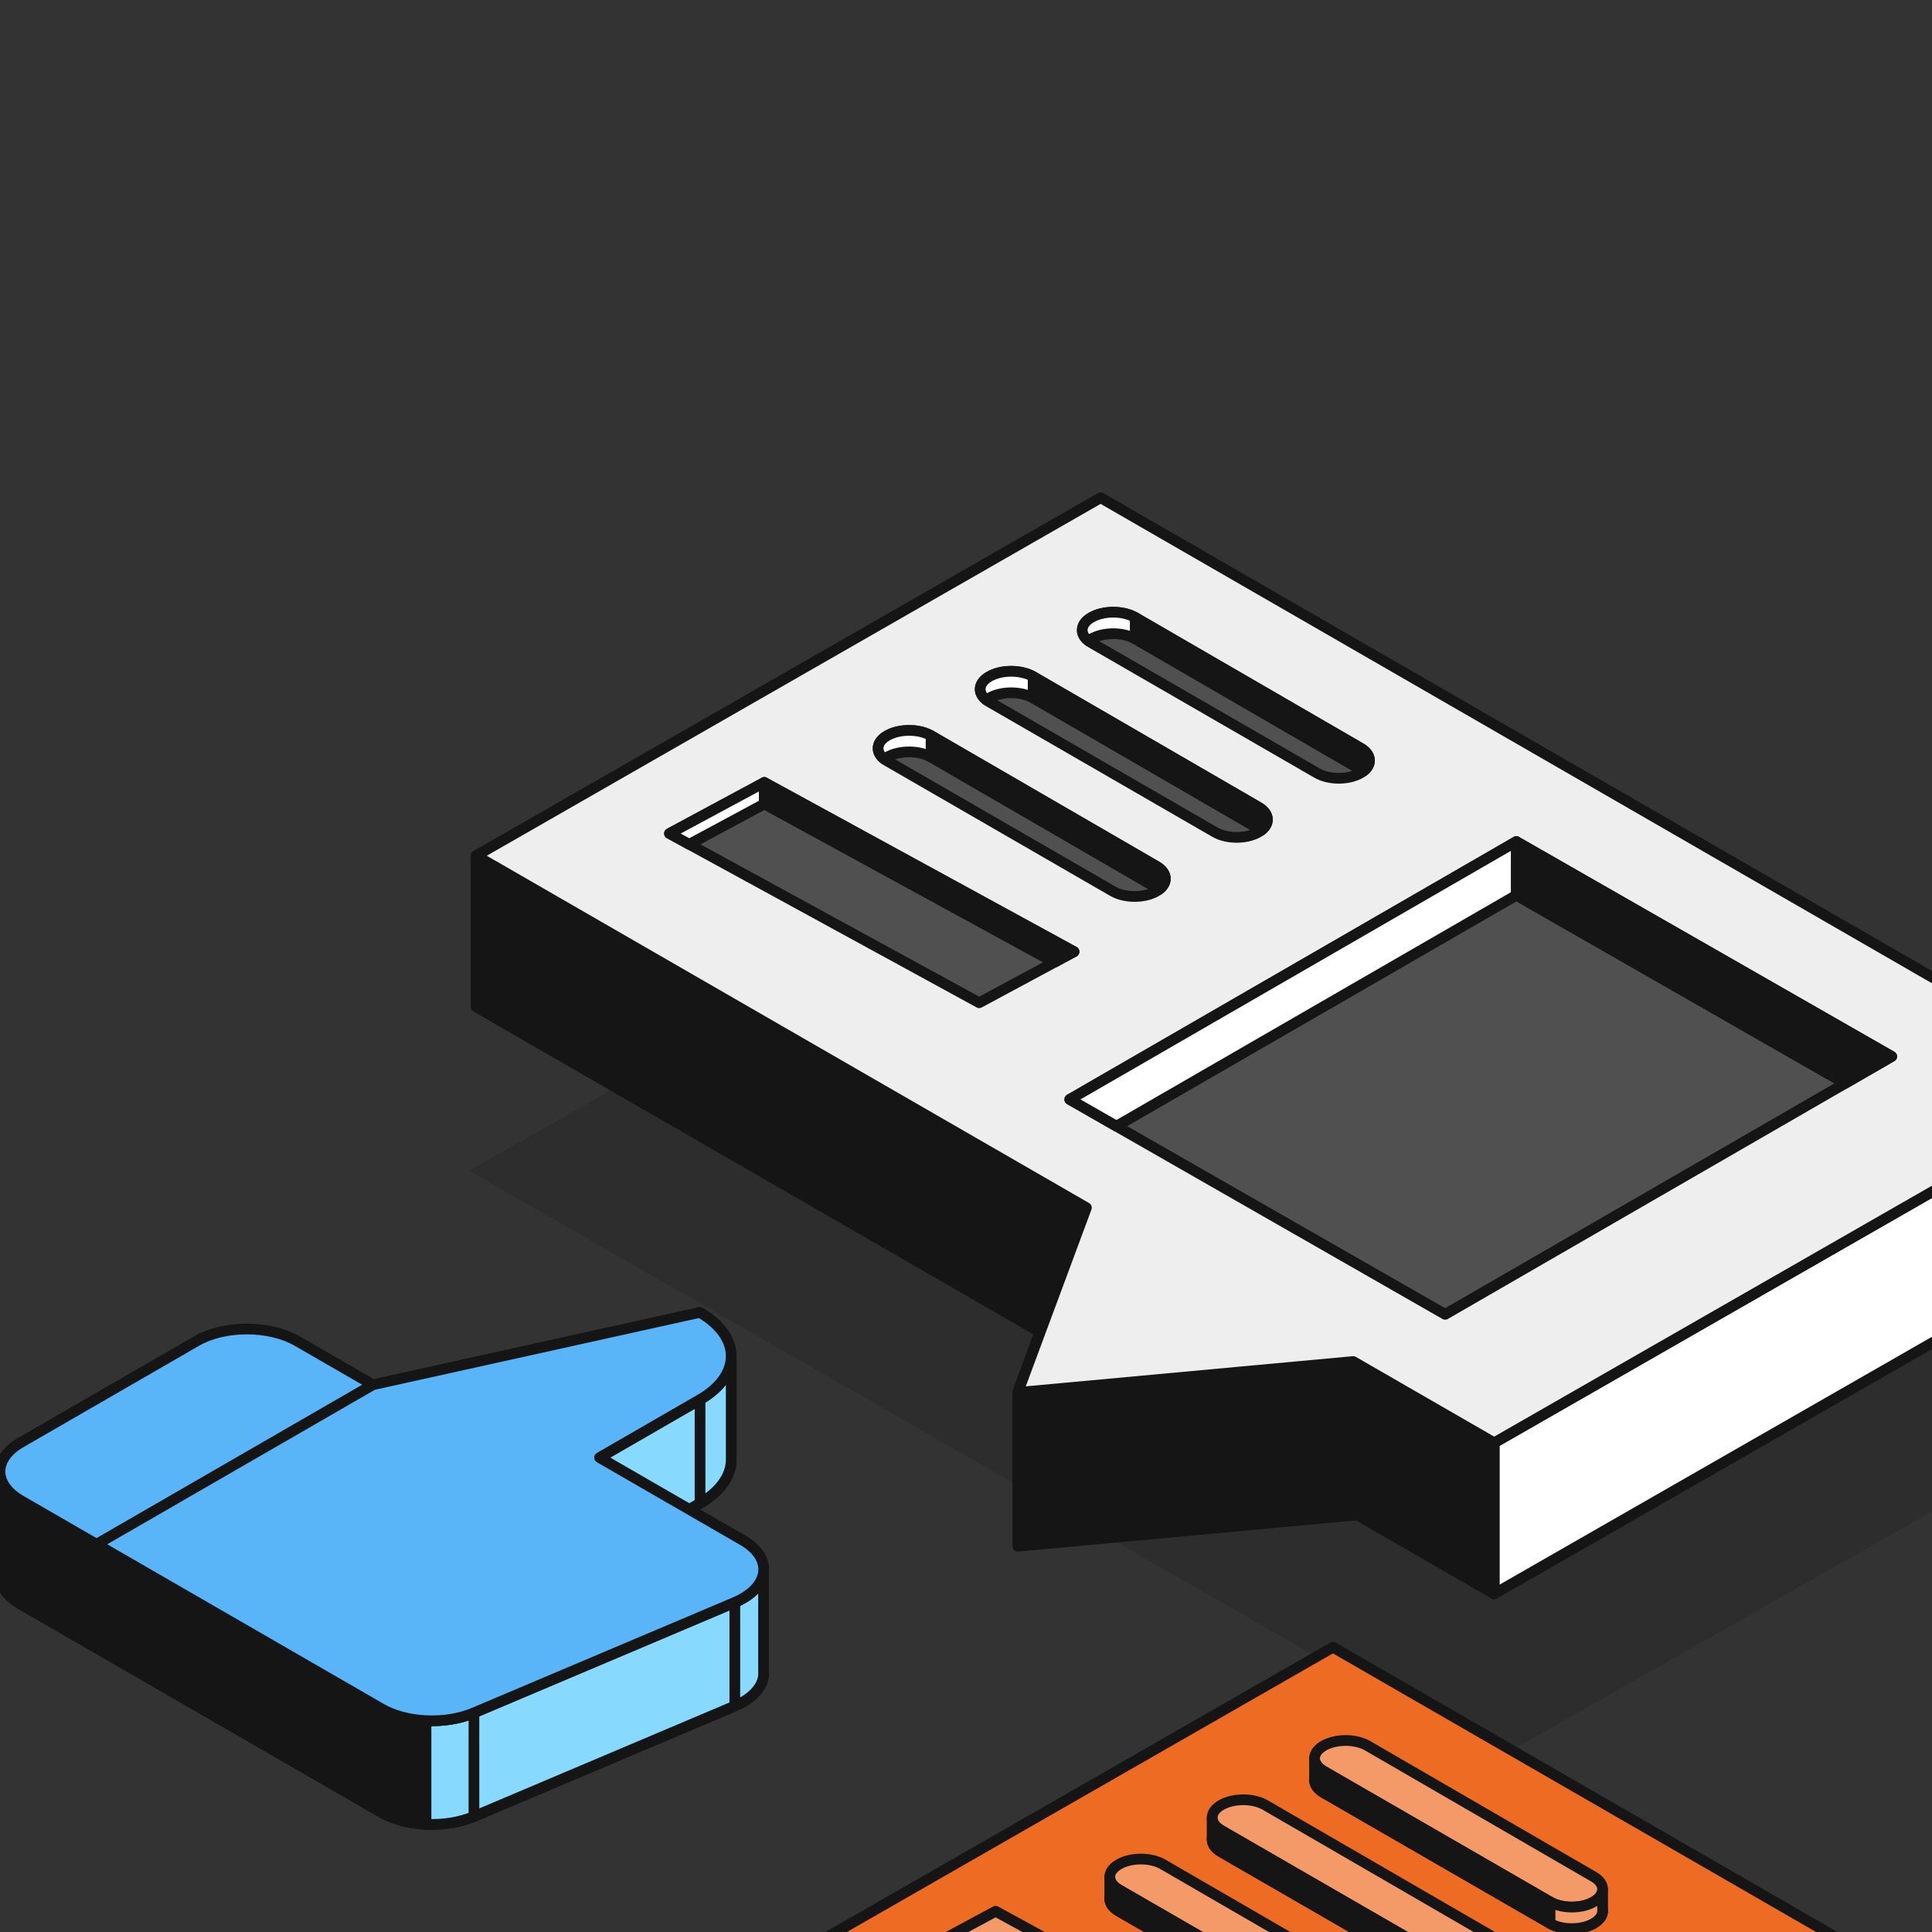 <svg width="361" height="361" viewBox="0 0 361 361" fill="none" xmlns="http://www.w3.org/2000/svg">
<rect x="0" y="0" width="361" height="361" fill="#333333" stroke="none"/>
<g clip-path="url(#clip0_114_2882)">
<path d="M87.644 218.741L279.464 328.769L397.526 261.672L205.706 151.644L87.644 218.741Z" fill="#151515" fill-opacity="0.2"/>
<path d="M279.189 297.825V269.592L395.892 202.697L395.892 230.93L279.189 297.825Z" fill="white" stroke="#151515" stroke-width="2" stroke-linecap="round" stroke-linejoin="round"/>
<path d="M88.951 159.895L279.19 269.592V297.825L88.951 188.128V159.895Z" fill="#151515" stroke="#151515" stroke-width="2" stroke-linecap="round" stroke-linejoin="round"/>
<path d="M203.239 224.267L190.178 260.186V288.921L253.525 283.078V253.002L203.239 224.267Z" fill="#151515" stroke="#151515" stroke-width="2" stroke-linejoin="round"/>
<path d="M203.002 225.661L88.951 159.895L205.654 93L395.892 202.697L279.19 269.592L252.851 254.405L190.177 260.186L203.002 225.661Z" fill="#EEEEEE" stroke="#151515" stroke-width="2" stroke-linejoin="round"/>
<path d="M283.328 157.247L353.476 197.402L270.031 245.588L199.883 205.433L283.328 157.247Z" fill="#505050" stroke="#151515" stroke-width="2" stroke-linejoin="round"/>
<path d="M283.328 157.247L199.883 205.433L208.613 210.43L283.328 167.285V157.247Z" fill="white" stroke="#151515" stroke-width="2" stroke-linejoin="round"/>
<path d="M353.476 197.402L283.328 157.247V167.285L344.746 202.443L353.476 197.402Z" fill="#151515" stroke="#151515" stroke-width="2" stroke-linejoin="round"/>
<path d="M142.813 146.205L200.687 177.827L182.968 187.364L125.094 155.742L142.813 146.205Z" fill="#505050" stroke="#151515" stroke-width="2" stroke-linejoin="round"/>
<path d="M142.813 146.205L125.094 155.742L128.796 157.765L142.813 150.221V146.205Z" fill="white" stroke="#151515" stroke-width="2" stroke-linejoin="round"/>
<path d="M200.689 177.827L142.814 146.205V150.221L196.986 179.82L200.689 177.827Z" fill="#151515" stroke="#151515" stroke-width="2" stroke-linejoin="round"/>
<path d="M184.849 126.414C187.114 125.106 190.788 125.108 193.049 126.418L235.149 150.815C237.256 152.036 237.389 153.986 235.455 155.299C233.285 156.773 229.397 156.864 227.027 155.495L184.849 131.144C182.587 129.838 182.587 127.72 184.849 126.414Z" fill="#505050" stroke="#151515" stroke-width="2" stroke-linejoin="round"/>
<path d="M235.149 154.831L193.049 130.434V126.419L235.149 150.815C237.183 151.994 237.378 153.852 235.648 155.161C235.496 155.046 235.33 154.936 235.149 154.831Z" fill="#151515" stroke="#151515" stroke-width="2" stroke-linejoin="round"/>
<path d="M193.049 126.418C190.788 125.108 187.114 125.106 184.849 126.414C182.783 127.607 182.604 129.477 184.311 130.787C184.474 130.662 184.653 130.543 184.849 130.43C187.114 129.122 190.788 129.124 193.049 130.434V126.418Z" fill="white" stroke="#151515" stroke-width="2" stroke-linejoin="round"/>
<path d="M165.775 137.457C168.04 136.149 171.713 136.151 173.974 137.461L216.074 161.858C218.181 163.079 218.315 165.028 216.381 166.342C214.21 167.816 210.323 167.906 207.953 166.538L165.775 142.187C163.513 140.881 163.513 138.763 165.775 137.457Z" fill="#505050" stroke="#151515" stroke-width="2" stroke-linejoin="round"/>
<path d="M216.075 165.874L173.975 141.477V137.462L216.075 161.858C218.109 163.037 218.303 164.895 216.574 166.204C216.422 166.089 216.256 165.979 216.075 165.874Z" fill="#151515" stroke="#151515" stroke-width="2" stroke-linejoin="round"/>
<path d="M173.974 137.461C171.713 136.151 168.04 136.149 165.775 137.457C163.709 138.65 163.53 140.519 165.237 141.83C165.399 141.705 165.579 141.586 165.775 141.473C168.04 140.165 171.713 140.167 173.974 141.477V137.461Z" fill="white" stroke="#151515" stroke-width="2" stroke-linejoin="round"/>
<path d="M203.921 115.372C206.186 114.064 209.86 114.066 212.121 115.376L254.221 139.772C256.328 140.993 256.461 142.943 254.528 144.256C252.357 145.73 248.469 145.821 246.099 144.453L203.921 120.101C201.659 118.795 201.659 116.678 203.921 115.372Z" fill="#505050" stroke="#151515" stroke-width="2" stroke-linejoin="round"/>
<path d="M254.221 143.788L212.121 119.392V115.376L254.221 139.773C256.255 140.952 256.45 142.81 254.721 144.118C254.569 144.004 254.402 143.893 254.221 143.788Z" fill="#151515" stroke="#151515" stroke-width="2" stroke-linejoin="round"/>
<path d="M212.121 115.376C209.86 114.066 206.186 114.064 203.921 115.372C201.855 116.564 201.676 118.434 203.384 119.744C203.546 119.62 203.725 119.5 203.921 119.387C206.186 118.079 209.86 118.081 212.121 119.392V115.376Z" fill="white" stroke="#151515" stroke-width="2" stroke-linejoin="round"/>
<path d="M322.824 484.913L132.012 374.884L249.067 307.787L366.688 375.611L424.886 371.134L414.852 403.384L439.879 417.816L322.824 484.913Z" fill="#ED6B22" stroke="#151515" stroke-width="2" stroke-linejoin="round"/>
<path d="M186.034 361.154L244.083 392.872L226.311 402.438L168.262 370.72L186.034 361.154Z" fill="#151515" stroke="#151515" stroke-width="2" stroke-linejoin="round"/>
<path d="M186.034 357.126L244.083 388.844L226.311 398.41L168.262 366.692L186.034 357.126Z" fill="#F39A68" stroke="#151515" stroke-width="2" stroke-linejoin="round"/>
<path d="M228.196 341.304C230.468 339.992 234.152 339.994 236.42 341.308L278.647 365.778C280.761 367.003 280.894 368.958 278.955 370.275C276.778 371.754 272.878 371.845 270.501 370.473L228.196 346.048C225.927 344.738 225.927 342.614 228.196 341.304Z" fill="#151515" stroke="#151515" stroke-width="2" stroke-linejoin="round"/>
<path d="M228.196 337.276C230.468 335.964 234.152 335.966 236.42 337.28L278.647 361.75C280.761 362.975 280.894 364.931 278.955 366.248C276.778 367.726 272.878 367.817 270.501 366.445L228.196 342.02C225.927 340.71 225.927 338.586 228.196 337.276Z" fill="#F39A68" stroke="#151515" stroke-width="2" stroke-linejoin="round"/>
<path d="M228.196 342.02L270.501 366.445V370.473L228.196 346.048C227.111 345.422 226.545 344.609 226.497 343.789L226.494 339.665C226.501 340.518 227.069 341.369 228.196 342.02Z" fill="#151515" stroke="#151515" stroke-width="2" stroke-linejoin="round"/>
<path d="M209.067 352.38C211.339 351.068 215.024 351.07 217.291 352.384L259.519 376.854C261.632 378.079 261.766 380.035 259.826 381.352C257.649 382.83 253.749 382.921 251.372 381.549L209.067 357.124C206.798 355.814 206.798 353.69 209.067 352.38Z" fill="#151515" stroke="#151515" stroke-width="2" stroke-linejoin="round"/>
<path d="M209.067 348.353C211.339 347.041 215.024 347.043 217.291 348.357L259.519 372.827C261.632 374.052 261.766 376.007 259.826 377.324C257.649 378.803 253.749 378.894 251.372 377.522L209.067 353.097C206.798 351.787 206.798 349.663 209.067 348.353Z" fill="#F39A68" stroke="#151515" stroke-width="2" stroke-linejoin="round"/>
<path d="M209.067 353.097L251.372 377.522V381.549L209.067 357.124C207.982 356.498 207.416 355.686 207.368 354.866L207.365 350.741C207.372 351.594 207.94 352.446 209.067 353.097Z" fill="#151515" stroke="#151515" stroke-width="2" stroke-linejoin="round"/>
<path d="M247.329 330.228C249.601 328.916 253.285 328.918 255.553 330.232L297.78 354.702C299.893 355.927 300.027 357.882 298.088 359.199C295.911 360.678 292.011 360.769 289.634 359.397L247.329 334.972C245.06 333.662 245.06 331.538 247.329 330.228Z" fill="#151515" stroke="#151515" stroke-width="2" stroke-linejoin="round"/>
<path d="M247.329 326.2C249.601 324.888 253.285 324.89 255.553 326.204L297.78 350.674C299.893 351.899 300.027 353.854 298.088 355.171C295.911 356.65 292.011 356.741 289.634 355.369L247.329 330.944C245.06 329.634 245.06 327.51 247.329 326.2Z" fill="#F39A68" stroke="#151515" stroke-width="2" stroke-linejoin="round"/>
<path d="M247.329 330.944L289.634 355.369V359.396L247.329 334.971C246.244 334.345 245.678 333.533 245.63 332.712L245.627 328.588C245.634 329.441 246.201 330.293 247.329 330.944Z" fill="#151515" stroke="#151515" stroke-width="2" stroke-linejoin="round"/>
<path d="M289.635 355.369C292.012 356.741 295.911 356.65 298.089 355.171C298.974 354.57 299.427 353.835 299.457 353.098V357.126C299.427 357.863 298.974 358.598 298.089 359.199C295.911 360.678 292.012 360.769 289.635 359.396V355.369Z" fill="#F39A68" stroke="#151515" stroke-width="2" stroke-linejoin="round"/>
<path d="M112.031 291.717L130.809 280.876C134.544 278.72 136.638 275.793 136.63 272.738C136.622 269.684 134.512 266.753 130.765 264.59L69.678 278.107L18.037 307.919L71.156 338.585C73.402 339.911 76.4 340.725 79.597 340.878C82.794 341.03 85.976 340.511 88.555 339.415L137.305 318.775C138.856 318.116 140.139 317.27 141.065 316.296C141.992 315.322 142.539 314.242 142.671 313.132C142.802 312.022 142.513 310.908 141.825 309.867C141.137 308.826 140.065 307.883 138.685 307.104L112.031 291.717ZM18.037 307.919L3.91 299.763C1.412 298.321 0.005 296.367 1.59755e-05 294.331C-0.005 292.295 1.39 290.343 3.881 288.906L36.743 269.935C39.233 268.497 42.613 267.691 46.14 267.694C49.667 267.697 53.052 268.509 55.55 269.951L69.678 278.107" fill="#151515"/>
<path d="M69.678 278.107L130.765 264.59C134.512 266.753 136.622 269.684 136.63 272.738C136.638 275.793 134.544 278.72 130.809 280.876L112.031 291.717L138.685 307.104C140.065 307.883 141.137 308.826 141.825 309.867C142.513 310.908 142.802 312.022 142.671 313.132C142.539 314.242 141.992 315.322 141.065 316.296C140.139 317.27 138.856 318.116 137.305 318.775L88.555 339.415C85.976 340.511 82.794 341.03 79.597 340.878C76.4 340.725 73.402 339.911 71.156 338.585L18.037 307.919M69.678 278.107L18.037 307.919M69.678 278.107L55.55 269.951C53.052 268.509 49.667 267.697 46.14 267.694C42.613 267.691 39.233 268.497 36.743 269.935L3.881 288.906C1.39 290.343 -0.005 292.295 1.59755e-05 294.331C0.005 296.367 1.412 298.321 3.91 299.763L18.037 307.919" stroke="#151515" stroke-width="2" stroke-linecap="round" stroke-linejoin="round"/>
<path d="M71.158 338.584L18.039 307.918L3.912 299.762C1.414 298.32 0.007 296.366 0.002 294.33L0.002 274.966C0.007 277.002 1.414 278.956 3.912 280.398L18.039 288.554L71.158 319.22C73.404 320.546 76.402 321.36 79.599 321.512V340.876C76.402 340.724 73.404 339.91 71.158 338.584Z" fill="#151515"/>
<path d="M18.039 307.918L71.158 338.584M18.039 307.918L3.912 299.762M18.039 307.918L18.039 288.554M71.158 338.584C73.404 339.91 76.402 340.724 79.599 340.876V321.512C76.402 321.36 73.404 320.546 71.158 319.22M71.158 338.584V319.22M3.912 299.762C1.414 298.32 0.007 296.366 0.002 294.33L0.002 274.966C0.007 277.002 1.414 278.956 3.912 280.398M3.912 299.762L3.912 280.398M18.039 288.554L71.158 319.22M18.039 288.554L3.912 280.398" stroke="#151515" stroke-width="2" stroke-linecap="round" stroke-linejoin="round"/>
<path d="M112.029 272.352L130.808 261.511C134.528 259.363 136.62 256.45 136.629 253.409V253.373C136.629 253.385 136.629 253.397 136.629 253.409L136.629 272.737C136.637 275.792 134.543 278.719 130.808 280.875L112.029 291.716L112.029 272.352Z" fill="#87D9FD"/>
<path d="M130.808 280.875C130.808 280.875 130.808 280.875 130.808 280.875ZM130.808 280.875C134.543 278.719 136.637 275.792 136.629 272.737L136.629 253.373C136.637 256.427 134.543 259.355 130.808 261.511M130.808 280.875L112.029 291.716L112.029 272.352L130.808 261.511M130.808 280.875L130.808 261.511" stroke="#151515" stroke-width="2" stroke-linejoin="round"/>
<path d="M79.598 321.513C82.795 321.666 85.977 321.146 88.556 320.05L137.306 299.41C138.856 298.752 140.139 297.906 141.066 296.932C141.992 295.957 142.54 294.878 142.671 293.768V313.136C142.539 314.245 141.992 315.323 141.066 316.296C140.14 317.271 138.857 318.116 137.306 318.775L88.556 339.415C85.977 340.511 82.795 341.03 79.598 340.878L79.598 321.513Z" fill="#87D9FD"/>
<path d="M88.556 339.415L137.306 318.775M88.556 339.415C85.977 340.511 82.795 341.03 79.598 340.878L79.598 321.513C82.795 321.666 85.977 321.146 88.556 320.05M88.556 339.415C88.556 339.415 88.556 339.415 88.556 339.415ZM88.556 339.415L88.556 320.05M137.306 318.775C138.857 318.116 140.14 317.271 141.066 316.296C141.992 315.323 142.539 314.245 142.671 313.136M137.306 318.775L137.306 299.41M142.672 313.132L142.671 313.136M88.556 320.05L137.306 299.41M137.306 299.41C138.856 298.752 140.139 297.906 141.066 296.932C141.992 295.957 142.54 294.878 142.671 293.768V313.136" stroke="#151515" stroke-width="2" stroke-linejoin="round"/>
<path d="M112.031 272.352L130.809 261.511C134.544 259.355 136.638 256.428 136.63 253.373C136.622 250.319 134.512 247.388 130.765 245.225L69.678 258.742L18.037 288.554L71.156 319.22C73.402 320.546 76.4 321.36 79.597 321.513C82.794 321.665 85.976 321.146 88.555 320.05L137.305 299.41C138.856 298.751 140.139 297.906 141.065 296.931C141.992 295.957 142.539 294.877 142.671 293.767C142.802 292.657 142.513 291.543 141.825 290.502C141.137 289.461 140.065 288.519 138.685 287.739L112.031 272.352ZM18.037 288.554L3.91 280.399C1.412 278.957 0.005 277.003 1.59755e-05 274.966C-0.005 272.93 1.39 270.979 3.881 269.541L36.743 250.57C39.233 249.132 42.613 248.326 46.14 248.33C49.667 248.333 53.052 249.145 55.55 250.587L69.678 258.742" fill="#59B5F8"/>
<path d="M69.678 258.742L130.765 245.225C134.512 247.388 136.622 250.319 136.63 253.373C136.638 256.428 134.544 259.355 130.809 261.511L112.031 272.352L138.685 287.739C140.065 288.519 141.137 289.461 141.825 290.502C142.513 291.543 142.802 292.657 142.671 293.767C142.539 294.877 141.992 295.957 141.065 296.931C140.139 297.906 138.856 298.751 137.305 299.41L88.555 320.05C85.976 321.146 82.794 321.665 79.597 321.513C76.4 321.36 73.402 320.546 71.156 319.22L18.037 288.554M69.678 258.742L18.037 288.554M69.678 258.742L55.55 250.587C53.052 249.145 49.667 248.333 46.14 248.33C42.613 248.326 39.233 249.132 36.743 250.57L3.881 269.541C1.39 270.979 -0.005 272.93 1.59755e-05 274.966C0.005 277.003 1.412 278.957 3.91 280.399L18.037 288.554" stroke="#151515" stroke-width="2" stroke-linecap="round" stroke-linejoin="round"/>
</g>
<defs>
<clipPath id="clip0_114_2882">
<rect width="361" height="361" fill="white"/>
</clipPath>
</defs>
</svg>
